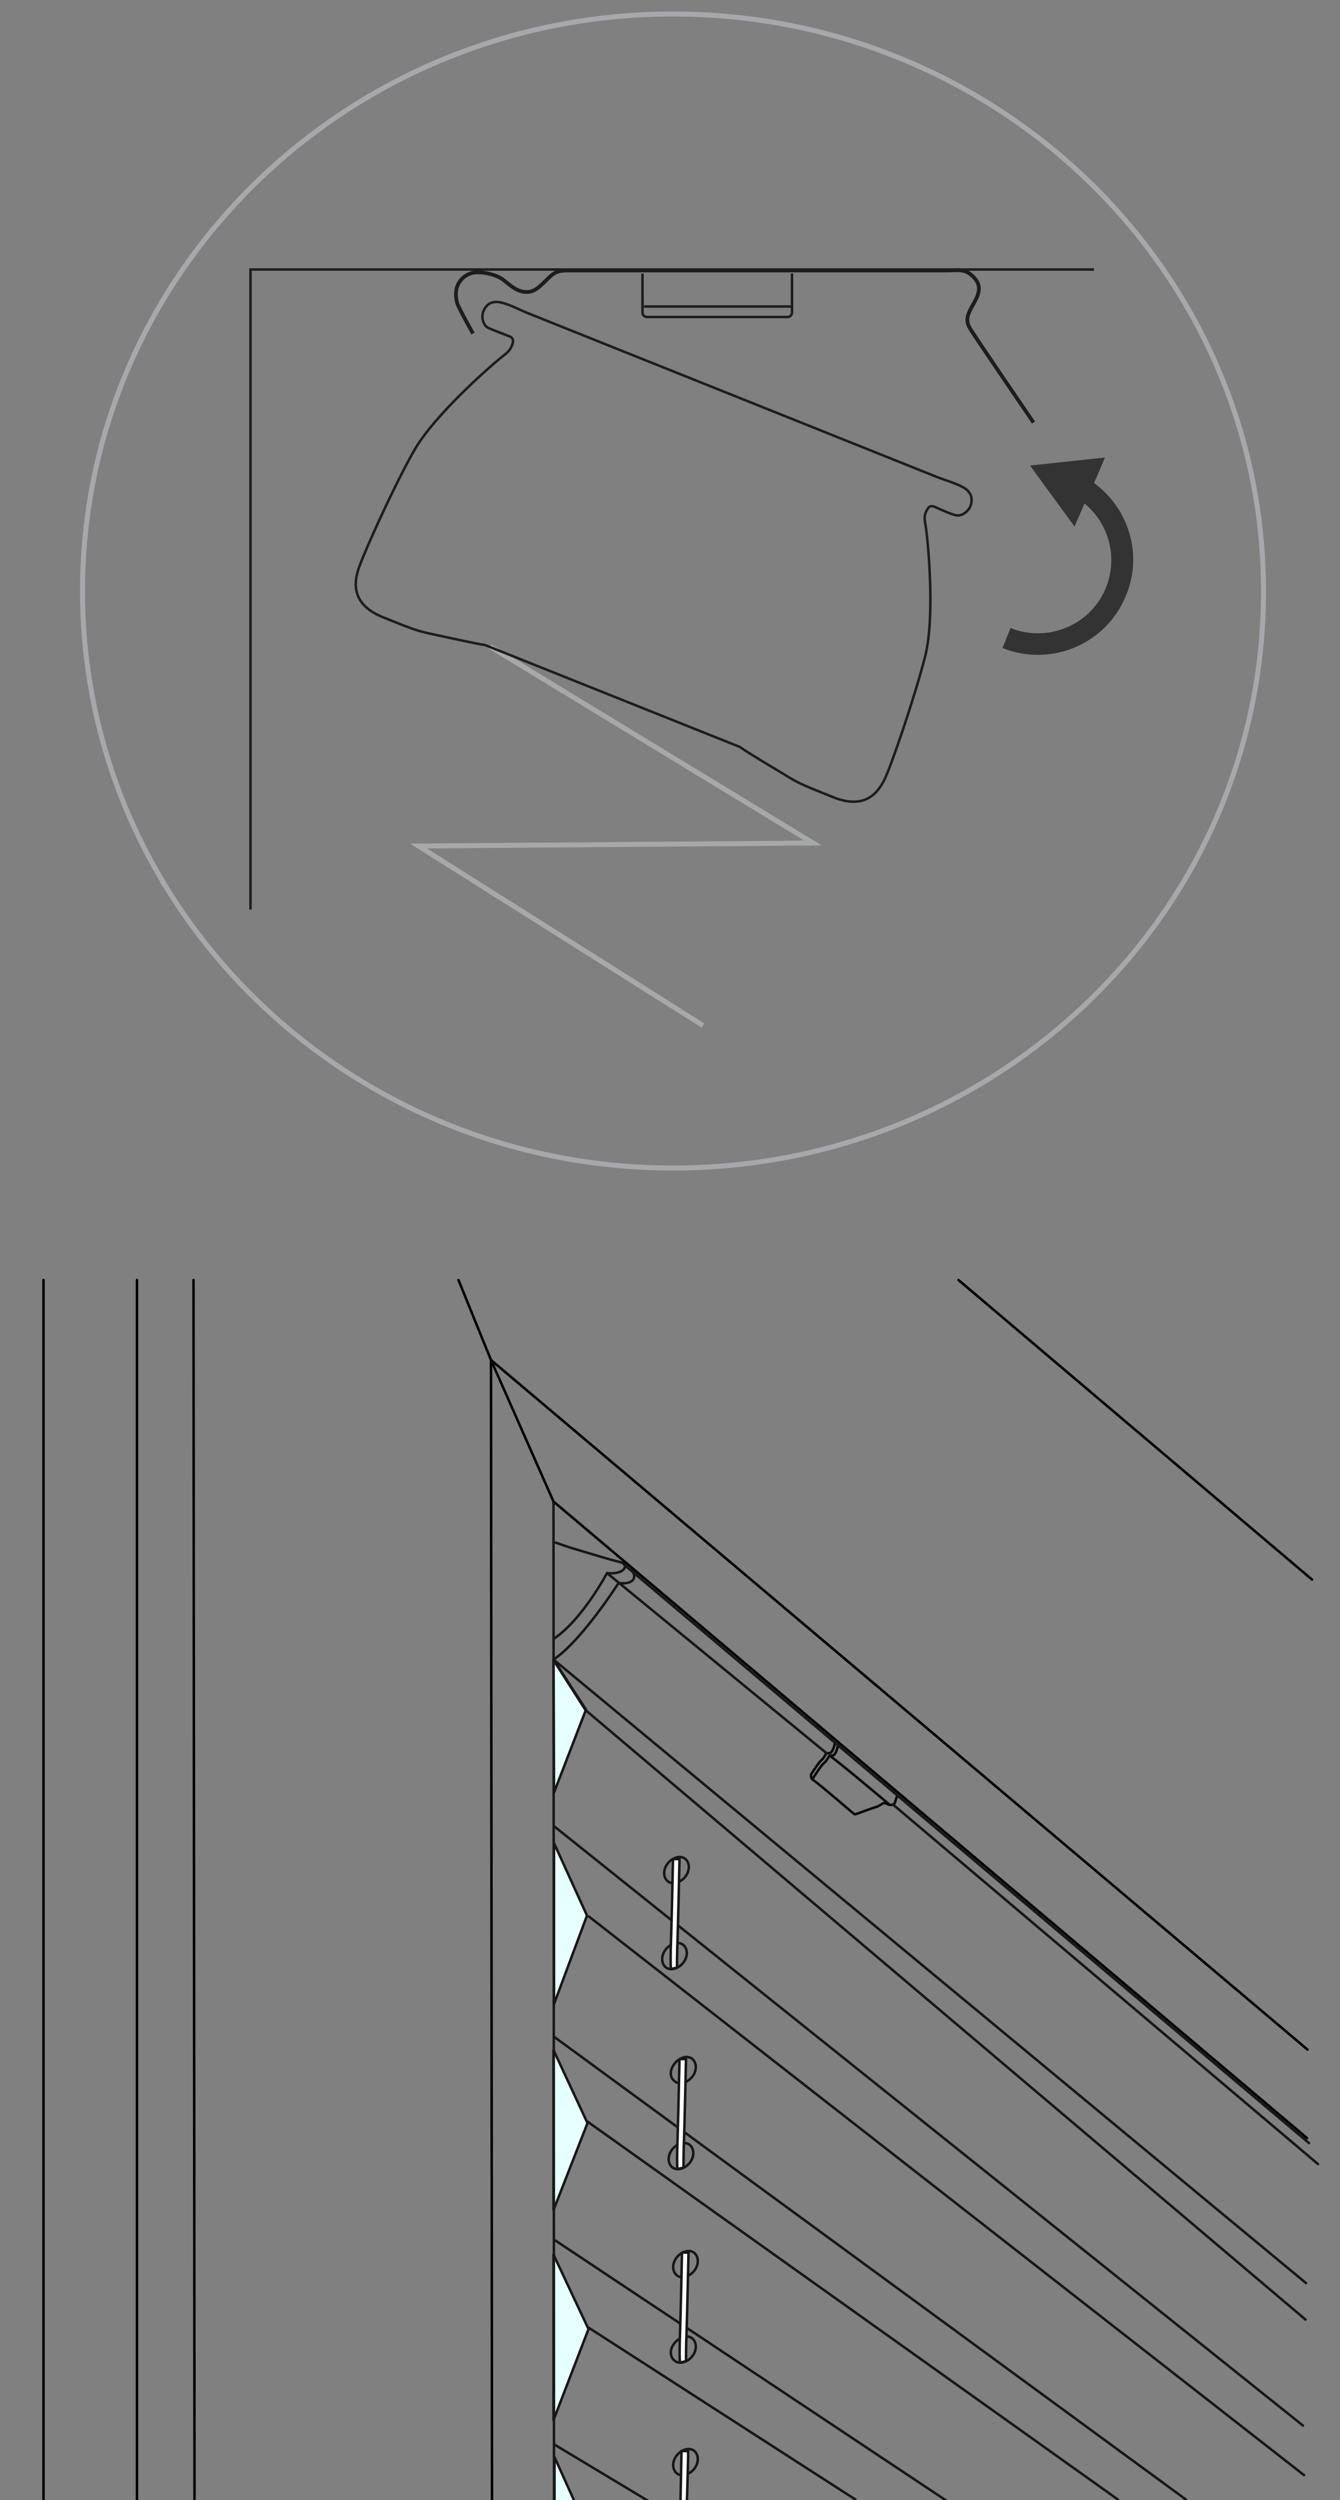 <?xml version="1.0" encoding="utf-8"?>
<!-- Generator: Adobe Illustrator 27.9.0, SVG Export Plug-In . SVG Version: 6.00 Build 0)  -->
<svg version="1.1" id="Ebene_1" xmlns="http://www.w3.org/2000/svg" xmlns:xlink="http://www.w3.org/1999/xlink" x="0px" y="0px"
	 viewBox="0 0 268 500" style="enable-background:new 0 0 268 500;" xml:space="preserve">
<rect x="0" y="0" width="268" height="500" fill="#808080" stroke="none"/>
<style type="text/css">
	.st0{display:none;}
	.st1{display:inline;}
	.st2{fill:none;stroke:#181716;stroke-width:0.25;stroke-linecap:round;stroke-linejoin:round;stroke-miterlimit:10;}
	.st3{fill:none;stroke:#A6A8AB;stroke-width:0.4;}
	.st4{fill:none;stroke:#A6A8AB;}
	.st5{fill:none;stroke:#1D1D1B;stroke-width:0.75;stroke-miterlimit:10;}
	.st6{fill:none;stroke:#1D1D1B;stroke-width:0.5;stroke-miterlimit:10;}
	.st7{fill:none;stroke:#A6A8A9;stroke-miterlimit:10;}
	.st8{fill:#333333;}
	.st9{fill:none;stroke:#0A0A0B;stroke-width:0.5;stroke-linecap:round;stroke-linejoin:round;stroke-miterlimit:10;}
	.st10{fill:none;stroke:#181716;stroke-width:0.5;stroke-linecap:round;stroke-linejoin:round;stroke-miterlimit:10;}
	.st11{fill:#E6FFFF;stroke:#181716;stroke-width:0.5;stroke-linecap:round;stroke-linejoin:round;stroke-miterlimit:10;}
	.st12{fill:#FFFFFF;stroke:#181716;stroke-width:0.5;stroke-linecap:round;stroke-linejoin:round;stroke-miterlimit:10;}
	.st13{fill:none;stroke:#000100;stroke-width:0.5;stroke-linecap:round;stroke-linejoin:round;stroke-miterlimit:10;}
	.st14{fill:none;stroke:#181817;stroke-width:0.5;stroke-linecap:round;stroke-linejoin:round;stroke-miterlimit:10;}
</style>
<g>
	<g>
		<g>
			<g>
				<g class="st0">
					<g class="st1">
						<g>
							<g>
								<path class="st2" d="M-255.2,115.2"/>
							</g>
							<path class="st2" d="M-238.4,121.8"/>
						</g>
						<path class="st2" d="M-262.8,101c0,0,3.3,7.6,6.8,13.4c3.5,5.8,4.6,7.4,4.6,7.4"/>
						<path class="st2" d="M-250.3,121.2c0,0,0,0-4.6-8c-4.8-8.3-7.5-14.6-7.5-14.6"/>
						<path class="st2" d="M-251.3,122.4c0,0,0.2-0.9,0.7-1"/>
						<path class="st2" d="M-252,121.3c0,0-0.7-0.2-0.8,0.8c0,1,0.1,6.1-1.3,10.5c-1.4,4.4-3.6,10.4-3.9,11.2
							c-0.3,0.8-0.6,1.6-1.2,0.6"/>
						<path class="st2" d="M-258.1,98.5l12.3,23.5c0,0,0.3,1.4-1.3,1.3c-1.6-0.1-3.2,0.2-3.7-0.2c-0.4-0.4-0.7-0.8-0.7-0.8l-0.9,0"
							/>
						<path class="st2" d="M-250.3,121.2c0,0,0.8,1,0,1.9"/>
						<path class="st2" d="M-247.4,123.7c0,0,0.1,5.2-1.9,11.3c-2,6.1-3.3,8.8-3.6,9.7c-0.3,0.8-0.9,0.8-1.9,0.8c-1,0-2.3,0-2.9,0
							c-0.6-0.1-1.1-0.1-1.8-1.1c-0.9-1.3-10.9-19.8-11.5-21.2c-1.1-2.9-1.5-3.2,0.1-7.5c1.6-4.3,2-5.2,3-7.9c1-2.7,3-4.8,3.8-5.5
							c0.8-0.8,1.3-1,1.3-1c-0.7-1.5-1.5-3.2,0-3c1.5,0.2,7.3,0.4,7.3,0.4"/>
						<path class="st2" d="M-251.6,122.4c0,0-0.1,5.9-0.9,9.1c-0.9,3.1-2.6,8.2-3.5,10.4c-0.8,2.2-1.3,3.4-1.3,3.4"/>
						<path class="st2" d="M-255.1,136.2c0,0,0.3,0.4,1.7,0.4c1.4,0,3.3,0.1,3.3,0.1"/>
						<line class="st2" x1="-256.4" y1="98.6" x2="-91.7" y2="101"/>
						<line class="st2" x1="-257" y1="100.1" x2="-91.3" y2="102.5"/>
						<line class="st2" x1="-250.3" y1="121.2" x2="-91.7" y2="123.5"/>
						<line class="st2" x1="-246" y1="122.9" x2="-91.7" y2="125.2"/>
						<line class="st2" x1="-249.7" y1="136.4" x2="-91.3" y2="138.7"/>
						<line class="st2" x1="-91.7" y1="121.7" x2="-251.2" y2="119.1"/>
						<line class="st2" x1="-91.7" y1="146.6" x2="-252.7" y2="144.3"/>
						<line class="st2" x1="-91.3" y1="145.4" x2="-252.2" y2="143.1"/>
						<g>
							<g>
								<g>
									<path class="st2" d="M-296.6,192.8l-1.9-5.3c-0.5-1.5-1.9-2.1-2.4-0.6c-0.2,0.8-4.4,10.4-5.6,15.7
										c-1.1,5.3-1.4,6.6-0.8,8.3c0.9,2.7,11,20.7,11,20.7c0.8,1.6,1.1,2.5,2.7,2.5c3,0.1,24.3,2.1,202.1,3.9"/>
									<path class="st2" d="M-295.8,191.2l-1.1-3.5c0,0-0.3-0.9-1-1.4c-0.4-0.3-1.3-0.5-2.2-0.3"/>
									<line class="st2" x1="-291.1" y1="192.3" x2="-295.5" y2="191.9"/>
									<line class="st2" x1="-295.2" y1="186.6" x2="-297.8" y2="186.4"/>
									<path class="st2" d="M-294.1,203.9"/>
									<path class="st2" d="M-297,213.3"/>
									<path class="st2" d="M-289.9,205.1c0.8,0.9,3.4,3.9,3.9,4.7c0.5,0.8,1.1,1.4,0.3,3.4c-0.8,2-3.5,9.6-4.9,12.9
										c-1.4,3.3-4,6.9-4.4,7.2"/>
									<path class="st2" d="M-295.8,191.2c0,0,3.7,10.3,7.7,13.8c0,0,1.9,2.3,2.6,3.1c0.7,0.8,2,2.7,1.5,4.3
										c-0.5,1.6-4.2,12-5.3,14.4c-1.2,2.4-3.2,6.2-4.6,7.2"/>
									<path class="st2" d="M-285.6,200.1c0,0,4.1,6.8,5,8.5c0.9,1.7,1.5,3,0.8,5.4c-0.8,2.4-4.3,11.6-5.4,14
										c-1.2,2.4-4.1,6.4-4.1,6.4"/>
									<path class="st2" d="M-287.3,208.1c0,0,0.7-1.3,2.4-1.1c0.6,0,85.2,1,193.3,2.1"/>
									<path class="st2" d="M-295.5,191.9c-1,0.1-1.2,0.2-1.2,0.2s1,5.7,6.8,13c0,0,0.3-0.4,0.7-0.7c0.4-0.3,0.6-0.3,0.6-0.3
										l5.2-0.2"/>
									<path class="st2" d="M-285.8,210.3c0,0,0.8-0.8,2.5-0.6c0.6,0,84.1,0.9,191.6,1.9"/>
									<path class="st2" d="M-285.6,212.8c0,0,0.3,0.7,1.7,0.7c0.5,0,84.3,0.8,192.2,1.8"/>
									<path class="st2" d="M-281.1,194.7"/>
								</g>
							</g>
							<g>
								<g>
									<path class="st2" d="M-301.3,190"/>
									<path class="st2" d="M-301.3,190"/>
								</g>
							</g>
						</g>
						<g>
							<g>
								<polyline class="st2" points="-286.7,154.2 -282.8,154 -272.5,173.3 								"/>
								<polyline class="st2" points="-91.7,173.4 -270.9,170.4 -285.1,150.6 -281,150.6 								"/>
								<polyline class="st2" points="-91.7,169.5 -269.5,166.6 -283.6,146.7 -280,146.6 -269.7,166 								"/>
								<polyline class="st2" points="-91.7,166 -268.1,163.1 -282.3,143.2 -278.7,143.1 								"/>
								<line class="st2" x1="-281" y1="150.6" x2="-271.3" y2="169.8"/>
								<line class="st2" x1="-278.7" y1="143.2" x2="-268.5" y2="162.6"/>
								<polyline class="st2" points="-91.7,162.6 -266.9,159.7 -281,139.8 -276.9,139.8 								"/>
								<polyline class="st2" points="-91.7,158.7 -265.4,155.8 -279.6,136 -275.9,135.9 -265.7,155.2 								"/>
								<polyline class="st2" points="-91.7,155.2 -264.1,152.3 -278.3,132.4 -274.7,132.5 								"/>
								<line class="st2" x1="-276.9" y1="139.8" x2="-267.3" y2="159.1"/>
								<line class="st2" x1="-274.7" y1="132.5" x2="-264.4" y2="151.8"/>
								<polyline class="st2" points="-91.7,151.7 -262.8,148.9 -277,129 -272.8,129 								"/>
								<line class="st2" x1="-253.1" y1="145" x2="-91.7" y2="147.8"/>
								<polyline class="st2" points="-260.1,144.9 -270,125 -275.5,125.2 -260.1,144.9 -258.8,144.9 								"/>
								<line class="st2" x1="-272.8" y1="129" x2="-263.2" y2="148.3"/>
							</g>
						</g>
						<g>
							<g>
								<polyline class="st2" points="-91.7,206.4 -283.3,203.3 -297.5,183.4 -293.8,183.3 -283.3,203.3 								"/>
								<polyline class="st2" points="-91.7,202.9 -282,199.7 -296.2,179.9 -292,179.9 								"/>
								<polyline class="st2" points="-91.7,199 -280.5,195.9 -294.7,176 -291.1,175.9 -280.5,195.9 								"/>
								<polyline class="st2" points="-91.3,195.5 -279.2,192.4 -293.4,172.5 -289.8,172.4 								"/>
								<line class="st2" x1="-292" y1="179.9" x2="-282.4" y2="199.1"/>
								<line class="st2" x1="-289.8" y1="172.5" x2="-279.5" y2="191.9"/>
								<polyline class="st2" points="-91.7,192.1 -277.9,189 -292.1,169.1 -288,169.1 								"/>
								<polyline class="st2" points="-91.7,188.2 -276.5,185.2 -290.7,165.3 -287,165.2 -276.7,184.5 								"/>
								<polyline class="st2" points="-91.7,184.7 -275.1,181.6 -289.3,161.8 -285.8,161.8 								"/>
								<line class="st2" x1="-288" y1="169.1" x2="-278.3" y2="188.4"/>
								<line class="st2" x1="-285.7" y1="161.8" x2="-275.5" y2="181.1"/>
								<polyline class="st2" points="-91.7,181.2 -273.9,178.2 -288,158.3 -283.9,158.3 								"/>
								<polyline class="st2" points="-286.7,154.2 -272.4,174.4 -91.7,177.3 								"/>
								<path class="st2" d="M-272.7,173.8"/>
								<line class="st2" x1="-283.9" y1="158.3" x2="-274.3" y2="177.6"/>
							</g>
						</g>
					</g>
				</g>
			</g>
		</g>
	</g>
</g>
<g>
	<path class="st3" d="M134.6,233.6c-65.2,0-118.1-51.7-118.1-115.4C16.5,54.5,69.4,2.8,134.6,2.8c65.2,0,118.1,51.7,118.1,115.4
		C252.8,182,199.9,233.6,134.6,233.6"/>
	<path class="st4" d="M134.6,233.6c-65.2,0-118.1-51.7-118.1-115.4C16.5,54.5,69.4,2.8,134.6,2.8c65.2,0,118.1,51.7,118.1,115.4
		C252.8,182,199.9,233.6,134.6,233.6z"/>
</g>
<path class="st5" d="M206.7,84.5c0,0-11.6-17-12.5-18.5c-1-1.5-1-2.6,0.2-4.7c1.2-2.1,2.2-3.9,0.4-5.8c-1.8-1.9-3.1-1.4-5.6-1.4
	s-73.6,0-75.8,0c-2.2,0-2.9,0.7-4.1,1.9c-1.2,1.1-2.2,2.4-4,2.4c-1.8,0-3.1-1.2-4.6-2.4c-1.5-1.2-4.6-1.8-6.3-1.4
	c-1.2,0.3-4,1.8-3,5.9c0.2,0.9,3.2,6.2,3.2,6.2"/>
<path class="st6" d="M128.5,54.7v7.8c0,0.5,0.4,0.9,0.9,0.9h28.1c0.5,0,0.9-0.4,0.9-0.9v-7.8"/>
<line class="st6" x1="158.4" y1="61.3" x2="128.8" y2="61.3"/>
<polyline class="st7" points="98,129.3 162.6,168.6 83.7,169.2 140.6,205.1 "/>
<path class="st8" d="M218.8,96.6l0.7-1.6l1.5-3.5l-15,1.6l8.9,12.2l1.4-3.2l0.6-1.4c4.9,4,6.7,10.8,4.3,16.8
	c-3,7.5-11.6,11.1-19.1,8.1l-1.6,4c9.7,3.9,20.8-0.8,24.7-10.5C228.6,111,225.8,101.7,218.8,96.6z"/>
<path class="st6" d="M148,149.4c1.3,1,7.6,4.7,9.7,6c2.1,1.3,3.6,1.9,9.1,4.1c6.2,2.4,8.7-0.9,10-3.4c1.3-2.5,6-16.2,8.2-24.7
	c2.2-8.5,0.4-25,0.1-26.4c-0.3-1.4-0.2-2.2,0.3-3c0.4-0.9,1-0.9,1.6-0.6c0.7,0.3,2.8,1.3,4,1.6c1.2,0.4,2.6-0.6,3.1-1.8
	c0.5-1.4,0.2-2.8-1.4-3.7c-1.6-0.9-3.8-1.5-5.3-2.1l-81.9-32.8c-1.5-0.6-3.5-1.7-5.3-2.1c-1.8-0.4-2.9,0.3-3.5,1.7
	c-0.5,1.2-0.1,2.9,1,3.4c1.1,0.5,3.3,1.3,4,1.6c0.7,0.2,1.1,0.6,0.8,1.6c-0.3,0.9-0.7,1.5-1.9,2.4c-1.2,0.9-13.8,11.6-18,19.3
	c-4.3,7.7-10.2,20.9-11,23.6c-0.8,2.7-1.2,6.8,4.9,9.3c5.4,2.2,7,2.8,9.4,3.3c2.4,0.5,9.5,2.1,11.1,2.3L148,149.4z"/>
<path class="st6" d="M109.1,81.7"/>
<polyline class="st6" points="218.8,53.9 50.1,53.9 50.1,181.9 "/>
<g>
	<path class="st9" d="M162.4,355.8c2.2,1.6,7.8,6.5,8.2,6.8c0.4,0.3,0.3,0.3,0.9,0.1c0,0,3.2-1.2,3.7-1.3c0.6-0.2,1.3-0.7,1.3-0.7
		c0.3-0.2,0.9,0,1.2,0.2"/>
	<path class="st9" d="M167,348.5c-0.1,0.6-0.5,2.1-1.1,2.1c-0.4,0-0.6,0-0.8,0.3c0,0-0.4,0.8-0.9,1.2c-0.5,0.4-2,2.8-2,2.8
		s-0.1,0.7,0.3,0.9c0,0,1.8-2.9,2.3-3.2c0.5-0.4,0.9-1.2,0.9-1.2c0.2-0.3,0.4-0.3,0.8-0.3c0.6,0,1-1.5,1.1-2.1"/>
	<path class="st9" d="M179.4,359.3c-0.3,0.5-0.3,1.5-0.8,1.6c-0.3,0.1-0.6,0.1-0.9,0"/>
	<path class="st9" d="M165.9,351.1c2.3,1.6,11.6,9.5,12,9.8"/>
</g>
<g>
	<g>
		<g>
			<path class="st10" d="M228.6,398.6"/>
		</g>
	</g>
	<g>
		<line class="st10" x1="110.9" y1="407.4" x2="237.2" y2="499.9"/>
		<line class="st10" x1="117.8" y1="383.3" x2="260.8" y2="495"/>
		<line class="st10" x1="110.9" y1="365.3" x2="260.6" y2="485.1"/>
		<line class="st10" x1="117.1" y1="342" x2="261.1" y2="463.9"/>
		<line class="st10" x1="111.1" y1="448.1" x2="189.4" y2="500.2"/>
		<line class="st10" x1="117.5" y1="424.3" x2="223.6" y2="499.9"/>
		<line class="st10" x1="110.9" y1="488.9" x2="129.7" y2="500.2"/>
		<line class="st10" x1="117.7" y1="465.5" x2="171.1" y2="499.9"/>
		<polygon class="st11" points="110.8,358.5 117.2,341.9 110.7,331.9 		"/>
		<polyline class="st11" points="110.8,368.6 117.4,383.1 110.8,400.8 110.8,368.6 		"/>
		<polyline class="st11" points="110.7,442 117.5,424.6 110.7,410 110.7,442 		"/>
		<polygon class="st11" points="110.7,484 117.7,465.8 110.7,450.9 		"/>
		<polyline class="st11" points="115,500.5 110.9,491.4 110.9,500.2 		"/>
	</g>
</g>
<g>
	<g>
		<g>
			<g>
				<path class="st10" d="M112.8,322.1"/>
			</g>
		</g>
		<g>
			<g>
				<path class="st10" d="M110.7,331.9l150.5,124.7"/>
				<path class="st10" d="M117.1,342l-6.4-10"/>
				<path class="st10" d="M124.8,312.9l137,115.7"/>
				<path class="st10" d="M178.6,360.9l85,71.9"/>
				<path class="st10" d="M121.4,314.6l44,36.1"/>
			</g>
			<path class="st10" d="M110.8,327.7c5.7-3.8,10.6-13.1,10.6-13.1c3.5,0.4,4.6-1.7,2.6-2.2c-2.8-0.7-3.6-1-9-2.6
				c-1.4-0.4-2.7-0.9-3.9-1.3"/>
			<path class="st10" d="M110.7,331.9c5.7-3.8,13-15.3,13-15.3c3.5,0.4,3.6-1.6,2.6-2.5"/>
		</g>
	</g>
</g>
<g>
	<path class="st10" d="M135.3,494.6c0.9,0.8,2.5,0.4,3.5-0.8c1-1.2,1-2.8,0.1-3.6c-0.9-0.8-2.5-0.4-3.5,0.8
		C134.4,492.2,134.4,493.8,135.3,494.6z"/>
	<g>
		<path class="st12" d="M137.4,499.9c0.1-4.4,0.3-9.4,0.2-9.7l-1.3,0c0,0.4-0.1,5.4-0.2,9.8"/>
	</g>
</g>
<g>
	<path class="st10" d="M134.9,472.1c0.9,0.8,2.5,0.4,3.5-0.8c1-1.2,1-2.8,0.1-3.6c-0.9-0.8-2.5-0.4-3.5,0.8
		C133.9,469.7,133.9,471.3,134.9,472.1z"/>
	<path class="st10" d="M135.3,455c0.9,0.8,2.5,0.4,3.5-0.8c1-1.2,1-2.8,0.1-3.6c-0.9-0.8-2.5-0.4-3.5,0.8
		C134.4,452.6,134.4,454.2,135.3,455z"/>
	<g>
		<path class="st12" d="M137.2,472.2c0-0.5,0-3,0.1-5.4c0.1-2.8,0.4-15.7,0.4-16.3l-1.3,0c0,0.6-0.3,13.7-0.4,16.3
			c-0.1,2.5-0.1,5.2,0,5.7L137.2,472.2z"/>
	</g>
</g>
<g>
	<path class="st10" d="M134.4,433.4c0.9,0.8,2.5,0.4,3.5-0.8c1-1.2,1-2.8,0.1-3.6c-0.9-0.8-2.5-0.4-3.5,0.8
		C133.5,431,133.5,432.6,134.4,433.4z"/>
	<path class="st10" d="M134.9,416.2c0.9,0.8,2.5,0.4,3.5-0.8c1-1.2,1-2.8,0.1-3.6c-0.9-0.8-2.5-0.4-3.5,0.8
		C133.9,413.9,133.9,415.5,134.9,416.2z"/>
	<g>
		<path class="st12" d="M136.7,433.5c0-0.5,0-3,0.1-5.4c0.1-2.8,0.4-15.7,0.4-16.3l-1.3,0c0,0.6-0.3,13.7-0.4,16.3
			c-0.1,2.5-0.1,5.2,0,5.7L136.7,433.5z"/>
	</g>
</g>
<g>
	<path class="st10" d="M133.1,393.4c0.9,0.8,2.5,0.4,3.5-0.8c1-1.2,1-2.8,0.1-3.6c-0.9-0.8-2.5-0.4-3.5,0.8
		C132.2,391,132.2,392.6,133.1,393.4z"/>
	<path class="st10" d="M133.5,376.2c0.9,0.8,2.5,0.4,3.5-0.8c1-1.2,1-2.8,0.1-3.6c-0.9-0.8-2.5-0.4-3.5,0.8
		C132.6,373.8,132.6,375.4,133.5,376.2z"/>
	<g>
		<path class="st12" d="M135.4,393.5c0-0.5,0-3,0.1-5.4c0.1-2.8,0.4-15.7,0.4-16.3l-1.3,0c0,0.6-0.3,13.7-0.4,16.3
			c-0.1,2.5-0.1,5.2,0,5.7L135.4,393.5z"/>
	</g>
</g>
<line class="st13" x1="91.7" y1="256" x2="98.2" y2="272"/>
<path class="st13" d="M785.7-62.7"/>
<path class="st13" d="M192.3,189.1"/>
<line class="st13" x1="8.7" y1="499.9" x2="8.7" y2="256"/>
<line class="st13" x1="38.7" y1="256" x2="38.9" y2="499.9"/>
<line class="st14" x1="110.7" y1="300.3" x2="110.8" y2="499.9"/>
<line class="st13" x1="98.2" y1="272" x2="98.4" y2="499.9"/>
<g>
	<line class="st13" x1="27.4" y1="256" x2="27.4" y2="499.9"/>
</g>
<line class="st13" x1="261.5" y1="409.9" x2="98.2" y2="272"/>
<line class="st13" x1="110.7" y1="300.3" x2="261.4" y2="427.6"/>
<line class="st13" x1="98.2" y1="272" x2="110.7" y2="300.3"/>
<line class="st13" x1="262.4" y1="315.9" x2="191.7" y2="256"/>
</svg>
